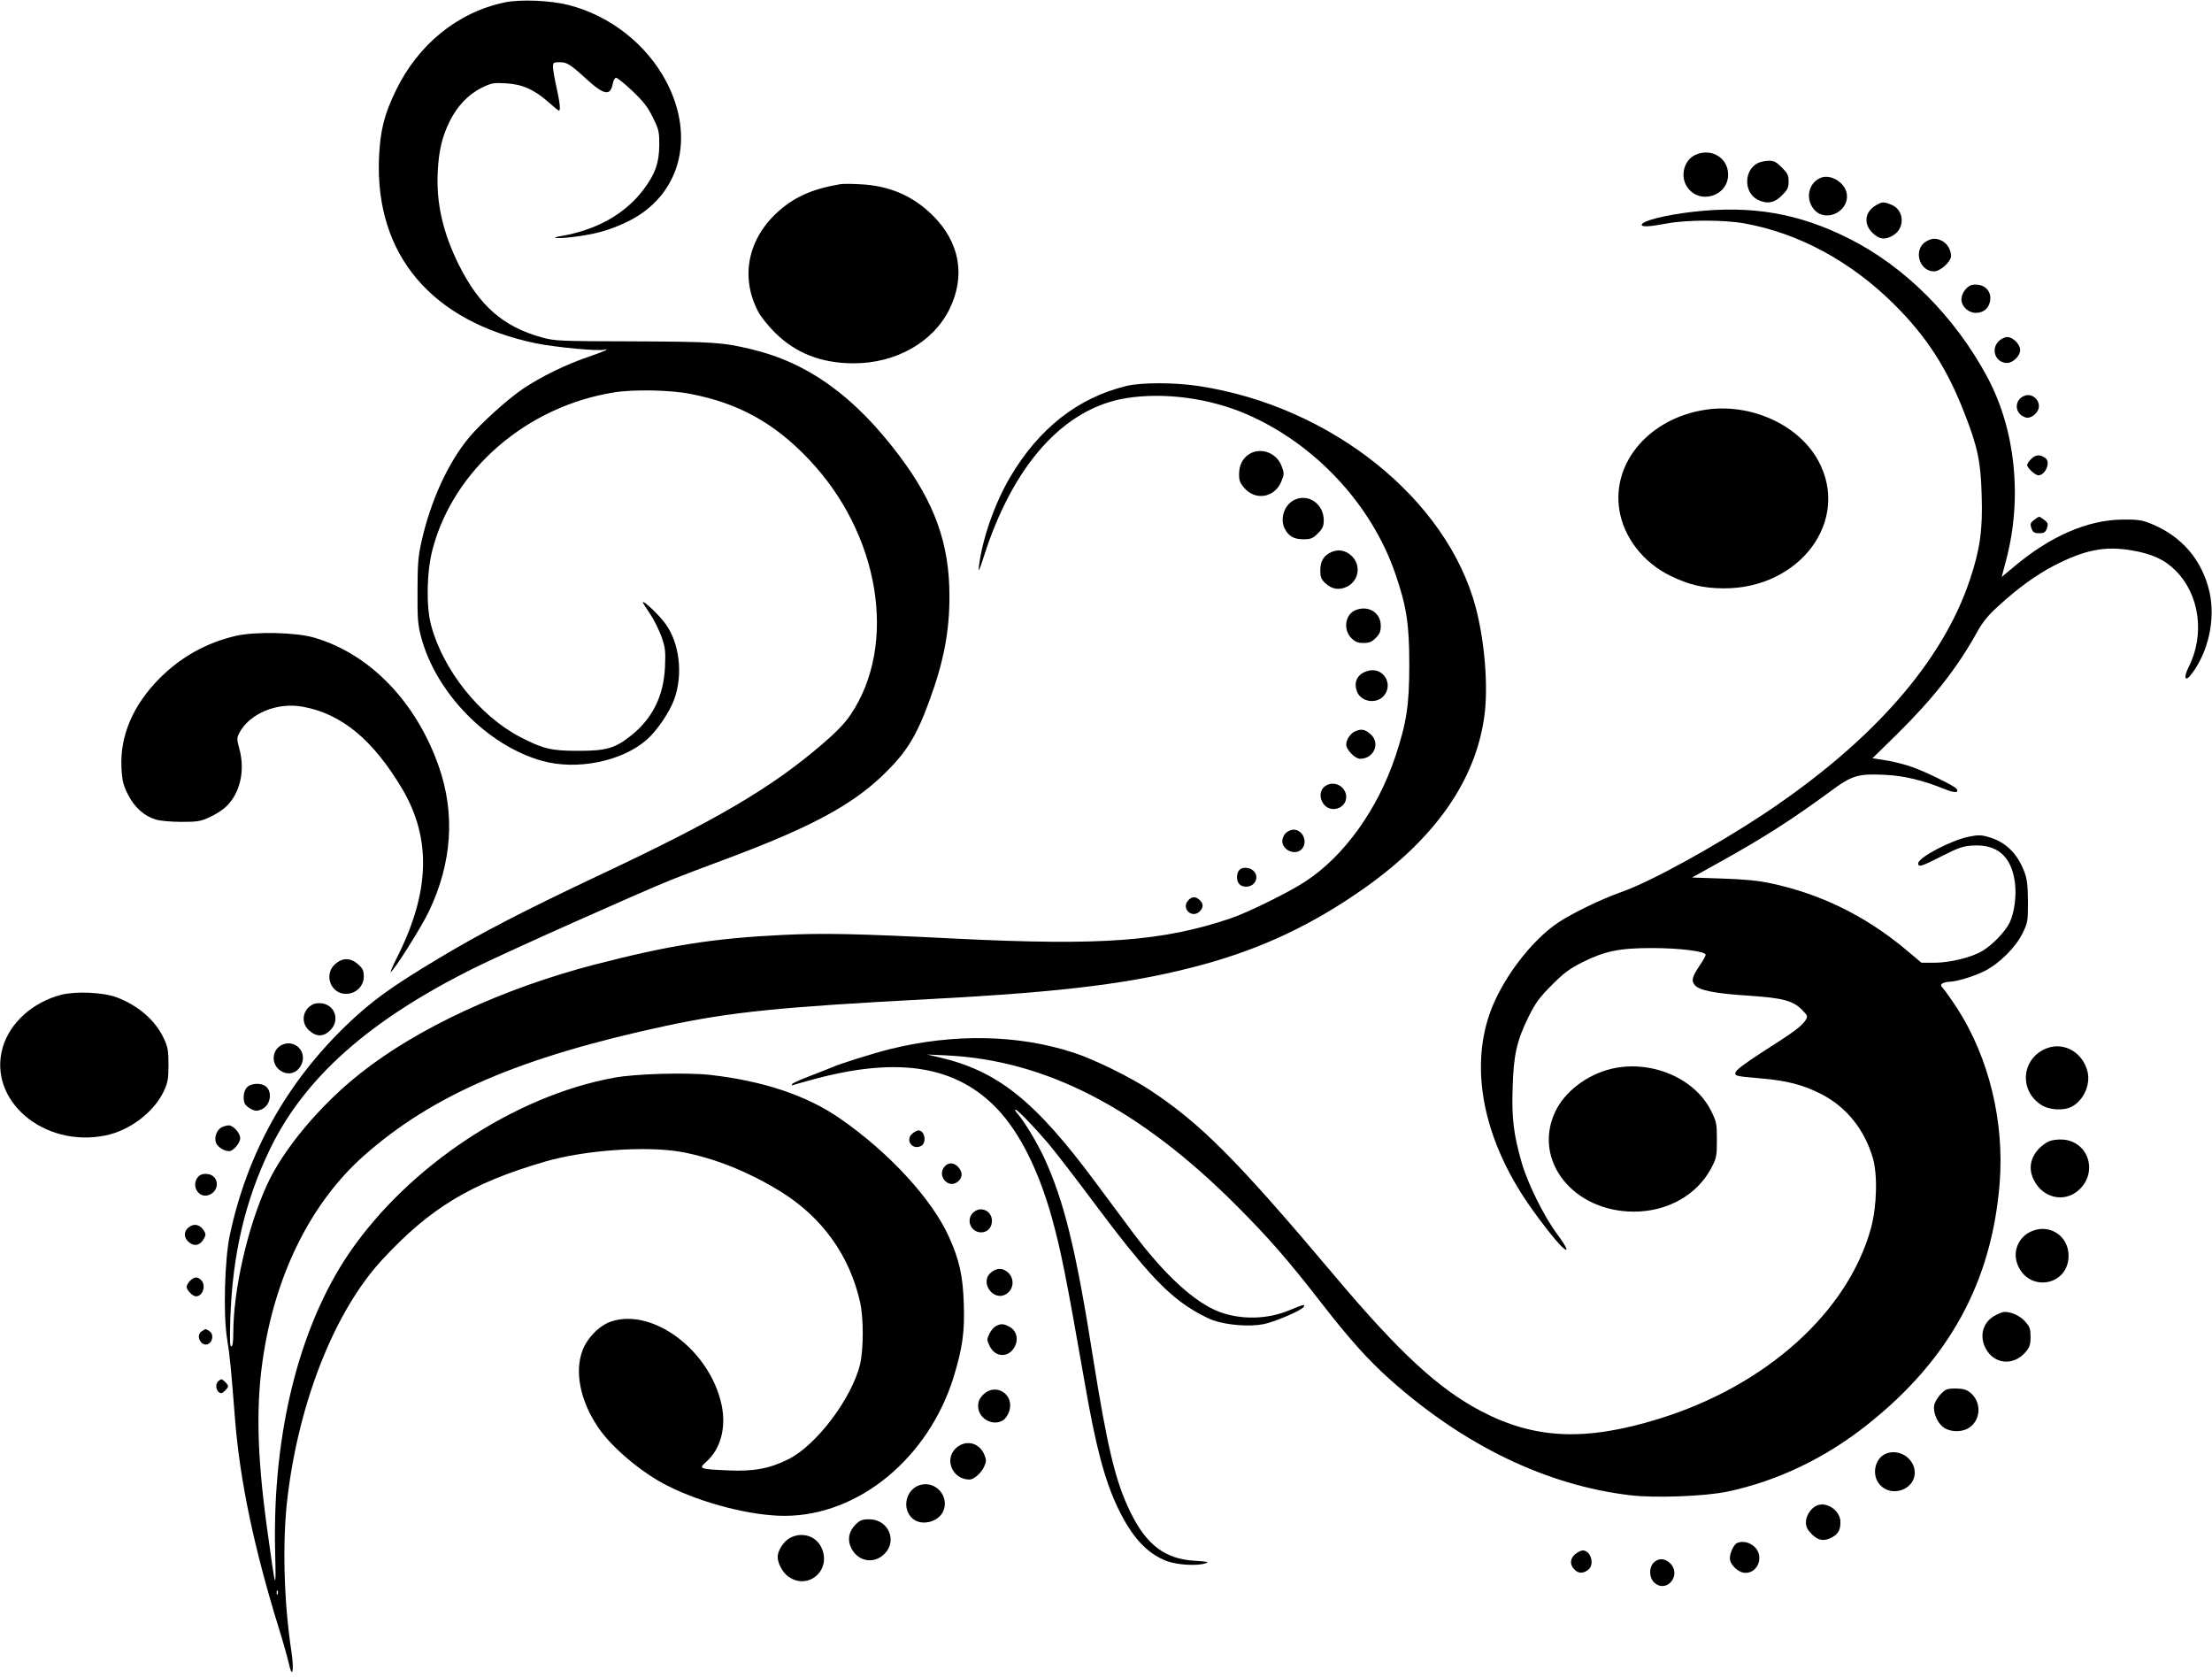 <?xml version="1.0" standalone="no"?>
<!DOCTYPE svg PUBLIC "-//W3C//DTD SVG 20010904//EN"
 "http://www.w3.org/TR/2001/REC-SVG-20010904/DTD/svg10.dtd">
<svg version="1.0" xmlns="http://www.w3.org/2000/svg"
 width="1280pt" height="970pt" viewBox="0 0 1280 970"
 preserveAspectRatio="xMidYMid meet">
<g transform="translate(0,970) scale(0.1,-0.1)"
fill="#000000" stroke="none">
<path d="M2920 9686 c-271 -57 -500 -242 -630 -511 -67 -138 -90 -231 -97
-390 -22 -560 304 -945 907 -1071 118 -24 368 -47 398 -37 10 4 14 3 10 -1 -4
-5 -52 -23 -107 -42 -120 -40 -274 -115 -374 -183 -87 -58 -244 -200 -310
-279 -124 -147 -226 -371 -279 -610 -18 -79 -22 -131 -22 -282 -1 -163 2 -195
22 -270 88 -323 384 -624 699 -712 201 -56 460 -4 604 121 60 52 133 160 161
236 51 143 31 322 -51 436 -35 49 -131 140 -131 124 0 -3 19 -34 42 -67 23
-34 52 -94 66 -132 22 -63 24 -83 20 -176 -8 -166 -71 -294 -193 -393 -96 -77
-145 -91 -310 -91 -155 0 -202 11 -335 80 -236 123 -448 390 -516 649 -29 111
-25 311 10 440 122 460 546 825 1051 905 112 18 325 14 440 -9 277 -53 484
-167 682 -375 414 -432 520 -1074 245 -1481 -32 -48 -83 -101 -161 -168 -297
-255 -610 -439 -1286 -757 -437 -206 -691 -337 -942 -488 -267 -160 -382 -243
-524 -379 -351 -337 -578 -744 -679 -1218 -30 -141 -39 -459 -16 -600 16 -98
23 -170 46 -465 28 -357 111 -751 255 -1215 24 -77 49 -166 56 -198 21 -96 32
-43 15 70 -44 287 -53 639 -22 892 67 556 274 1076 546 1371 279 302 516 445
946 570 227 66 582 91 783 56 190 -34 393 -115 580 -231 239 -148 398 -370
458 -639 21 -94 20 -271 0 -359 -48 -197 -252 -468 -414 -549 -110 -55 -201
-72 -352 -65 -163 7 -170 10 -125 49 84 74 117 197 90 328 -66 316 -398 566
-641 484 -68 -24 -137 -94 -165 -169 -45 -122 -13 -286 87 -437 77 -118 255
-269 408 -345 200 -101 483 -173 675 -173 428 0 834 335 979 805 51 168 64
261 58 425 -5 158 -26 253 -87 387 -99 217 -345 485 -628 681 -191 133 -443
218 -752 253 -133 15 -433 7 -555 -16 -575 -104 -1189 -510 -1534 -1014 -290
-426 -445 -1045 -429 -1726 6 -244 5 -242 -47 135 -59 430 -65 726 -19 1010
75 473 280 877 578 1142 399 354 906 572 1750 753 375 80 657 109 1531 155
790 42 1183 92 1582 201 342 94 635 233 933 444 406 288 638 620 689 989 24
170 3 431 -49 630 -166 628 -836 1165 -1600 1282 -141 22 -335 22 -422 1 -280
-68 -506 -245 -673 -528 -89 -151 -161 -357 -180 -514 -5 -41 1 -30 28 55 169
530 462 857 821 916 219 36 485 1 701 -93 394 -171 720 -520 858 -919 66 -191
82 -292 82 -529 0 -237 -16 -337 -81 -533 -103 -306 -296 -575 -519 -721 -99
-65 -335 -181 -436 -215 -394 -132 -741 -158 -1579 -117 -595 30 -774 33
-1010 22 -405 -20 -658 -60 -1090 -172 -528 -137 -1025 -367 -1355 -629 -234
-185 -447 -440 -541 -647 -112 -246 -194 -607 -194 -855 0 -52 -4 -78 -12 -78
-8 0 -9 44 -5 167 13 367 85 674 227 970 201 419 581 755 1195 1058 189 93
944 430 1130 505 66 26 199 77 297 113 500 186 741 314 927 492 134 129 193
222 269 431 83 225 117 403 116 609 0 299 -86 537 -289 807 -260 346 -530 540
-859 618 -167 40 -221 43 -681 45 -432 1 -453 2 -530 23 -223 62 -360 181
-479 418 -93 187 -132 357 -123 539 6 124 25 202 68 291 44 89 108 157 184
195 59 29 70 31 142 27 94 -5 164 -36 247 -109 30 -27 57 -49 60 -49 11 0 6
45 -14 136 -11 49 -20 101 -20 117 0 25 3 27 39 27 42 0 61 -12 154 -97 103
-94 139 -100 153 -27 3 19 12 34 19 34 7 0 50 -34 94 -76 63 -60 89 -92 118
-152 35 -70 38 -82 38 -161 -1 -103 -23 -167 -90 -256 -107 -143 -273 -236
-480 -271 -72 -12 -18 -16 71 -5 129 16 209 38 312 87 306 147 400 484 227
813 -114 215 -325 381 -565 442 -107 27 -279 34 -370 15z m-1313 -9208 c-3 -8
-6 -5 -6 6 -1 11 2 17 5 13 3 -3 4 -12 1 -19z"/>
<path d="M9813 8805 c-66 -28 -92 -118 -53 -182 67 -110 240 -62 240 67 0 96
-96 155 -187 115z"/>
<path d="M10169 8755 c-79 -43 -78 -169 1 -210 53 -27 98 -20 141 24 33 33 39
45 39 81 0 36 -6 48 -39 81 -32 32 -45 39 -77 39 -22 -1 -51 -7 -65 -15z"/>
<path d="M10535 8671 c-73 -31 -90 -127 -34 -187 70 -74 204 -3 185 98 -12 64
-95 113 -151 89z"/>
<path d="M4860 8634 c-165 -28 -271 -77 -369 -169 -167 -158 -206 -375 -103
-569 14 -28 58 -82 97 -121 120 -119 269 -177 455 -177 244 0 460 122 554 313
95 193 60 388 -98 544 -115 113 -250 171 -419 179 -51 3 -103 3 -117 0z"/>
<path d="M10852 8510 c-61 -37 -69 -105 -18 -156 40 -40 75 -44 122 -15 69 42
63 146 -10 176 -46 19 -55 19 -94 -5z"/>
<path d="M9800 8475 c-166 -19 -300 -53 -300 -76 0 -13 44 -11 145 8 118 22
330 22 452 0 312 -57 611 -218 862 -466 189 -188 306 -368 408 -630 76 -194
95 -281 100 -473 7 -200 -9 -315 -67 -489 -158 -477 -564 -939 -1190 -1356
-287 -190 -659 -395 -828 -454 -116 -41 -283 -122 -363 -175 -160 -106 -333
-336 -400 -532 -109 -317 -36 -700 201 -1062 65 -99 182 -251 219 -284 44 -40
30 -5 -29 75 -76 102 -171 294 -205 414 -46 161 -58 254 -52 430 5 191 24 274
93 414 39 78 62 110 133 181 70 71 103 95 178 133 131 65 214 82 403 82 160 0
310 -19 310 -39 0 -6 -15 -34 -34 -61 -45 -68 -50 -88 -29 -114 26 -31 114
-49 318 -62 193 -13 252 -29 304 -83 33 -34 33 -36 18 -60 -23 -34 -65 -66
-246 -181 -107 -69 -157 -107 -159 -121 -3 -19 5 -21 135 -32 162 -13 258 -38
366 -94 142 -74 244 -201 293 -363 30 -97 25 -283 -9 -409 -133 -487 -608
-914 -1229 -1105 -424 -131 -717 -118 -1028 45 -246 129 -473 339 -844 779
-566 672 -777 884 -1071 1078 -114 75 -323 178 -440 216 -323 106 -698 113
-1070 20 -95 -24 -283 -83 -328 -103 -18 -8 -76 -30 -129 -51 -54 -20 -101
-41 -104 -47 -5 -8 -1 -9 11 -4 10 3 68 20 129 36 481 127 812 72 1048 -177
128 -135 237 -352 313 -622 54 -195 84 -344 191 -956 65 -377 116 -568 193
-730 81 -168 167 -262 281 -306 60 -23 175 -30 225 -14 25 8 16 10 -60 15
-174 10 -282 92 -375 284 -85 174 -132 370 -215 891 -99 628 -168 908 -284
1159 -40 86 -117 213 -154 254 -11 12 -16 22 -11 22 12 0 99 -90 187 -192 36
-42 166 -210 288 -374 253 -338 383 -482 520 -573 47 -32 115 -68 150 -80 81
-28 208 -38 291 -22 64 13 220 79 232 100 11 17 -3 14 -79 -18 -130 -55 -281
-58 -409 -11 -143 54 -320 217 -502 461 -55 74 -152 204 -215 289 -351 473
-566 645 -909 724 l-65 15 110 -5 c577 -27 1120 -308 1680 -869 182 -182 297
-313 487 -558 170 -219 275 -335 401 -448 430 -383 907 -613 1392 -670 143
-17 432 -6 560 21 290 61 570 195 815 391 470 374 715 822 761 1391 29 358
-62 730 -246 1015 -32 49 -67 98 -78 111 -18 20 -19 24 -7 32 8 5 26 10 39 10
42 0 143 31 205 62 85 43 179 136 219 217 31 63 32 70 32 186 -1 100 -5 129
-23 177 -41 103 -108 167 -201 194 -45 14 -63 14 -115 4 -103 -20 -296 -121
-296 -155 0 -24 17 -19 137 42 94 48 123 58 177 61 142 9 224 -61 245 -210 11
-78 -2 -177 -30 -236 -27 -54 -100 -130 -160 -165 -63 -37 -187 -67 -276 -67
l-74 0 -92 77 c-232 194 -493 322 -782 383 -70 15 -153 23 -277 27 l-177 6
162 90 c252 140 416 245 638 408 126 94 162 104 319 96 108 -5 219 -32 342
-82 59 -24 86 -23 70 1 -10 16 -174 97 -259 127 -39 14 -107 31 -150 38 l-78
12 139 136 c209 206 350 384 462 586 38 68 67 104 127 158 112 103 220 181
320 233 179 93 297 116 451 90 119 -20 193 -54 255 -117 140 -139 171 -372 75
-560 -31 -63 -19 -88 19 -37 97 129 137 315 103 471 -42 186 -160 325 -341
398 -50 20 -76 24 -160 23 -205 -1 -424 -97 -637 -278 l-65 -54 28 106 c92
357 51 747 -111 1050 -188 350 -476 639 -801 802 -290 146 -561 193 -899 155z"/>
<path d="M11149 8305 c-80 -43 -47 -175 43 -175 36 0 98 57 98 89 0 34 -22 72
-51 87 -35 17 -57 17 -90 -1z"/>
<path d="M11413 8052 c-30 -5 -63 -48 -63 -84 0 -41 40 -78 83 -78 45 0 76 26
83 70 10 60 -38 102 -103 92z"/>
<path d="M11565 7725 c-47 -46 -17 -125 49 -125 34 0 76 41 76 75 0 33 -42 75
-75 75 -14 0 -37 -11 -50 -25z"/>
<path d="M11720 7412 c-67 -21 -66 -106 1 -127 29 -10 73 24 77 59 5 43 -38
80 -78 68z"/>
<path d="M9873 7330 c-324 -47 -545 -302 -503 -577 24 -159 137 -306 293 -383
111 -54 191 -73 312 -74 442 -1 734 393 547 738 -113 208 -389 334 -649 296z"/>
<path d="M7229 7073 c-38 -24 -59 -65 -59 -117 0 -38 6 -52 33 -82 65 -72 173
-52 211 39 18 44 18 48 2 91 -29 77 -121 110 -187 69z"/>
<path d="M11755 7046 c-14 -14 -25 -30 -25 -36 0 -16 47 -60 65 -60 40 0 72
74 43 98 -31 24 -57 23 -83 -2z"/>
<path d="M7495 6810 c-61 -25 -91 -109 -61 -168 23 -45 53 -62 109 -62 42 0
54 5 83 34 28 28 34 42 34 76 0 92 -85 154 -165 120z"/>
<path d="M11769 6691 c-20 -16 -22 -23 -14 -47 9 -24 16 -29 45 -29 29 0 36 5
45 29 8 24 6 31 -14 47 -13 10 -27 19 -31 19 -4 0 -18 -9 -31 -19z"/>
<path d="M7704 6506 c-44 -20 -64 -53 -64 -106 0 -38 5 -51 28 -73 37 -36 81
-43 125 -22 70 33 85 124 29 178 -34 33 -77 41 -118 23z"/>
<path d="M7844 6170 c-60 -24 -73 -112 -25 -161 23 -23 38 -29 71 -29 33 0 48
6 71 29 23 23 29 38 29 71 0 76 -72 120 -146 90z"/>
<path d="M1364 6021 c-170 -40 -316 -121 -440 -245 -155 -156 -231 -334 -221
-520 4 -75 10 -98 38 -154 38 -74 94 -124 162 -144 23 -7 89 -13 147 -13 94 0
111 3 165 28 33 15 75 42 93 60 81 77 111 207 78 331 -16 59 -16 66 -2 94 59
114 220 181 369 153 225 -41 406 -192 575 -476 167 -283 160 -589 -22 -957
-30 -59 -50 -105 -45 -102 22 13 177 260 220 349 135 282 154 567 58 841 -131
374 -399 651 -721 745 -106 31 -341 36 -454 10z"/>
<path d="M7917 5819 c-60 -16 -85 -61 -66 -116 21 -65 116 -80 159 -26 54 69
-8 165 -93 142z"/>
<path d="M7844 5470 c-28 -11 -54 -48 -54 -78 0 -29 51 -82 80 -82 82 0 120
93 59 144 -32 27 -50 30 -85 16z"/>
<path d="M7683 5160 c-45 -18 -55 -72 -22 -114 41 -52 129 -23 129 43 0 54
-57 92 -107 71z"/>
<path d="M7440 4880 c-11 -11 -20 -31 -20 -45 0 -55 77 -87 113 -47 37 41 6
112 -48 112 -14 0 -34 -9 -45 -20z"/>
<path d="M7170 4665 c-7 -8 -12 -26 -12 -40 0 -34 19 -55 53 -55 53 0 79 59
41 93 -23 21 -66 22 -82 2z"/>
<path d="M6875 4490 c-40 -45 20 -105 65 -65 25 23 25 47 2 68 -24 22 -45 21
-67 -3z"/>
<path d="M1939 4122 c-67 -60 -26 -172 63 -172 57 0 103 44 103 100 0 35 -6
47 -33 71 -43 39 -90 39 -133 1z"/>
<path d="M356 3945 c-165 -42 -298 -161 -340 -304 -89 -306 236 -584 596 -510
140 29 279 135 336 256 23 50 27 71 27 153 0 82 -4 103 -27 152 -49 105 -147
190 -273 238 -78 29 -234 36 -319 15z"/>
<path d="M1815 3891 c-64 -28 -78 -107 -26 -153 42 -38 83 -37 122 1 56 56 30
143 -46 156 -17 2 -39 1 -50 -4z"/>
<path d="M1634 3656 c-59 -26 -68 -106 -17 -146 48 -37 105 -21 129 35 30 73
-40 142 -112 111z"/>
<path d="M11846 3636 c-145 -54 -167 -239 -38 -326 47 -33 134 -38 182 -12 69
38 109 130 89 205 -29 109 -134 169 -233 133z"/>
<path d="M9323 3516 c-142 -35 -269 -132 -324 -249 -131 -280 104 -577 456
-577 195 0 366 97 448 253 30 58 32 69 32 162 0 93 -2 105 -33 167 -94 191
-350 299 -579 244z"/>
<path d="M1430 3410 c-20 -20 -26 -63 -14 -95 4 -8 20 -23 36 -31 25 -13 35
-13 60 -3 57 23 68 112 18 139 -31 16 -79 11 -100 -10z"/>
<path d="M1283 3178 c-29 -14 -46 -61 -32 -92 11 -24 47 -46 75 -46 24 0 64
47 64 75 0 30 -41 75 -67 74 -10 0 -28 -5 -40 -11z"/>
<path d="M5280 3142 c-45 -36 -1 -99 50 -72 34 18 22 90 -16 90 -6 0 -22 -8
-34 -18z"/>
<path d="M11855 3096 c-16 -7 -42 -26 -57 -42 -51 -55 -61 -119 -28 -183 52
-103 175 -130 257 -58 116 102 60 284 -91 294 -30 2 -64 -3 -81 -11z"/>
<path d="M5467 2952 c-48 -53 19 -133 75 -89 27 21 30 52 7 80 -24 31 -59 35
-82 9z"/>
<path d="M1147 2892 c-44 -49 1 -127 61 -106 67 24 60 116 -9 122 -24 2 -40
-3 -52 -16z"/>
<path d="M5637 2689 c-51 -39 -23 -119 41 -119 36 0 62 28 62 67 0 55 -60 86
-103 52z"/>
<path d="M1104 2607 c-42 -23 -46 -66 -8 -96 31 -24 62 -16 83 21 13 23 13 29
-1 51 -20 29 -48 38 -74 24z"/>
<path d="M11755 2576 c-74 -32 -110 -115 -81 -190 63 -166 296 -127 296 49 0
115 -110 187 -215 141z"/>
<path d="M5736 2339 c-73 -58 17 -178 92 -122 38 28 42 84 8 118 -31 30 -65
32 -100 4z"/>
<path d="M1100 2290 c-11 -11 -20 -27 -20 -35 0 -19 35 -55 54 -55 40 0 60 64
30 94 -21 21 -40 20 -64 -4z"/>
<path d="M11550 2092 c-73 -36 -99 -116 -61 -191 48 -94 160 -106 231 -25 25
30 30 43 30 89 0 46 -4 59 -31 89 -28 32 -78 56 -119 56 -8 0 -31 -8 -50 -18z"/>
<path d="M5763 2028 c-12 -6 -29 -26 -38 -45 -15 -31 -15 -36 2 -71 33 -68
112 -69 146 -1 22 45 8 93 -34 114 -32 17 -46 18 -76 3z"/>
<path d="M1166 1997 c-38 -27 2 -95 42 -71 24 16 28 55 6 71 -10 7 -21 13 -24
13 -3 0 -14 -6 -24 -13z"/>
<path d="M1262 1708 c-21 -21 -8 -68 19 -68 10 0 39 30 39 40 0 10 -29 40 -39
40 -4 0 -12 -5 -19 -12z"/>
<path d="M11264 1661 c-27 -12 -63 -57 -71 -89 -9 -37 14 -98 48 -126 37 -31
105 -35 149 -9 68 40 79 138 22 196 -24 23 -41 31 -79 33 -26 2 -58 0 -69 -5z"/>
<path d="M5689 1631 c-21 -22 -29 -39 -29 -66 0 -73 88 -121 147 -80 12 8 27
31 33 51 32 97 -79 167 -151 95z"/>
<path d="M5531 1321 c-69 -65 -19 -181 79 -181 26 0 71 40 86 77 12 28 12 38
0 67 -30 71 -109 89 -165 37z"/>
<path d="M10914 1290 c-66 -26 -86 -125 -36 -180 67 -76 202 -29 202 70 0 81
-90 141 -166 110z"/>
<path d="M5326 1109 c-83 -23 -111 -136 -46 -194 49 -45 147 -23 177 39 40 85
-40 180 -131 155z"/>
<path d="M10514 990 c-34 -14 -64 -59 -64 -97 0 -26 8 -43 34 -69 38 -38 70
-43 116 -19 36 19 50 43 50 89 0 65 -78 120 -136 96z"/>
<path d="M4951 880 c-40 -41 -49 -88 -25 -137 39 -78 132 -94 192 -33 77 76
22 200 -88 200 -41 0 -53 -5 -79 -30z"/>
<path d="M4571 802 c-37 -20 -71 -73 -71 -110 0 -36 29 -90 61 -113 116 -83
254 38 192 168 -32 68 -113 92 -182 55z"/>
<path d="M10052 773 c-18 -7 -42 -57 -42 -88 0 -38 50 -85 90 -85 77 0 110
103 49 154 -28 24 -66 32 -97 19z"/>
<path d="M9116 709 c-31 -25 -34 -61 -6 -89 24 -24 48 -25 78 -4 42 29 19 114
-30 114 -8 0 -27 -9 -42 -21z"/>
<path d="M9570 660 c-31 -31 -27 -93 7 -120 72 -57 154 50 88 115 -29 30 -68
32 -95 5z"/>
</g>
</svg>
